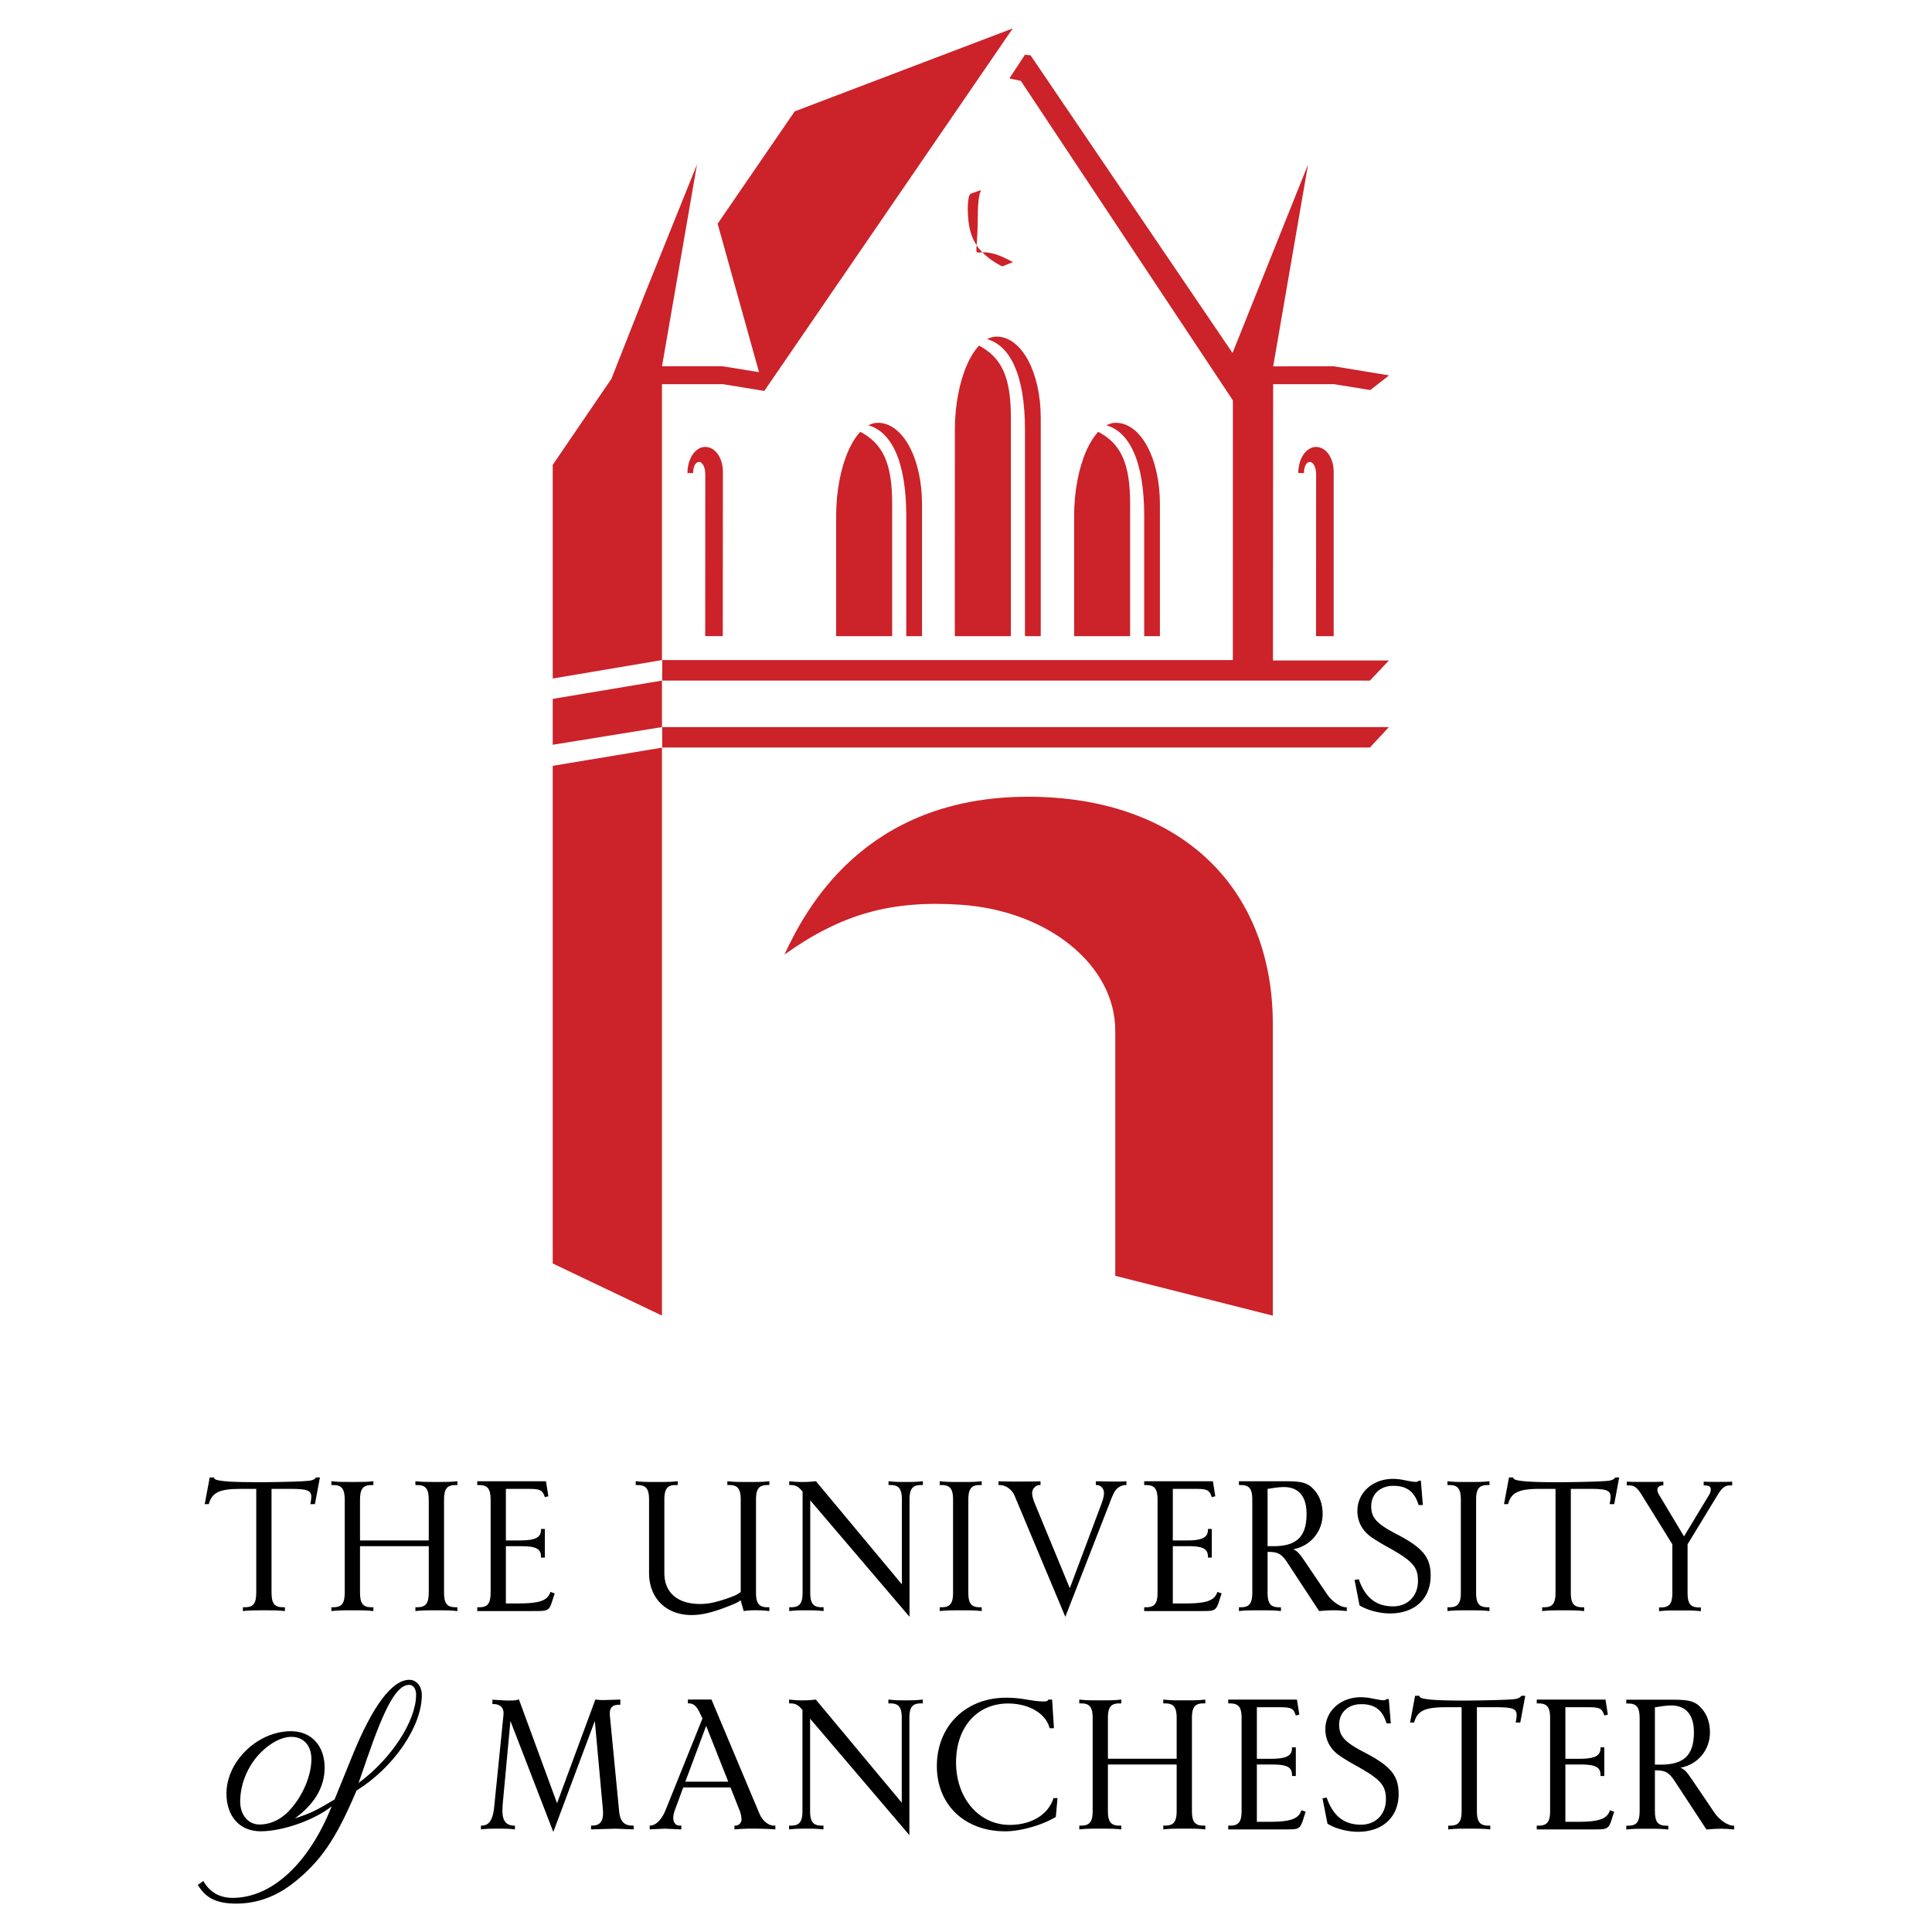 <svg xmlns="http://www.w3.org/2000/svg" width="2500" height="2500" viewBox="0 0 192.756 192.756"><g fill-rule="evenodd" clip-rule="evenodd"><path fill="#fff" d="M0 0h192.756v192.756H0V0z"/><path fill="#cc2229" d="M66.044 67.903v4.639l-10.898 1.762v-4.576l10.898-1.825zM66.044 74.594v56.662l-10.898-5.199v-49.65l10.898-1.813zM126.99 131.264v-29.059c0-13.899-9.475-22.714-24.412-22.714-16.4 0-22.242 11.31-24.313 15.744 5.644-4.019 10.589-5.433 17.532-4.974 8.8.583 15.472 6.055 15.472 12.561v24.465l15.721 3.977zM76.253 39.005l-4.136-.677H66.044v27.529l-10.898 1.838V46.382l5.86-8.599 3.416-8.666 5.118-12.712-3.491 20.137 6.045.002 3.634.588-4.129-14.811 7.688-11.21 21.756-8.277-24.79 36.171zM101.061 26.156c-4.742-2.696-3.502 1.789-3.502-4.988 0-.729.125-1.843.256-2.013.025-.034.021-.104.037-.187l-1.008.363c-.167.038-.316.726-.286 1.765.074 2.526.759 4.059 3.417 5.489l1.086-.429zM133.061 63.469V47.082c0-1.428-.779-2.491-1.762-2.491s-1.77 1.17-1.77 2.6l.57.011c0-.679.244-1.114.588-1.114.342 0 .623.546.623 1.226l-.008 16.157h1.759v-.002z"/><path d="M70.359 63.469l.008-16.157c0-.68-.278-1.226-.622-1.226s-.589.436-.589 1.114l-.569-.011c0-1.429.787-2.6 1.77-2.6.982 0 1.766 1.063 1.766 2.491l-.012 16.387h-1.752v.002z" fill="#cc2229"/><path fill="#cc2229" d="M66.067 65.854v2.049h70.611l1.894-2.005h-11.568l.019-27.57h6.059l3.633.586 1.877-1.461-5.531-.909-6.036.007 3.481-20.146-7.537 18.814L102.82 5.521l-.558-.063-1.555 2.365 1.145.249 21.154 31.875-.004 25.907H66.067z"/><path d="M115.725 63.469v-13.17c0-4.571-1.916-8.117-4.395-8.117-2.266 0-4.166 4.257-4.166 9.332v11.955h8.561zM103.836 63.469V41.7c0-4.57-1.924-8.117-4.402-8.117-2.266 0-4.167 4.258-4.167 9.333l-.005 20.553h8.574zM91.99 63.469v-13.17c0-4.571-1.924-8.117-4.402-8.117-2.266 0-4.166 4.257-4.166 9.332l-.002 11.955h8.57z" fill="#cc2229"/><path d="M86.512 42.403c-.269.042-.684.379-.813.608 2.421 1.218 3.313 3.243 3.313 7.257v14.056h1.406v-12.86c-.001-5.501-1.521-8.493-3.906-9.061zM98.357 33.804c-.268.042-.684.379-.814.607 2.422 1.219 3.312 3.243 3.312 7.257v22.654h1.406V42.864c.001-5.499-1.519-8.492-3.904-9.06zM110.254 42.403c-.268.042-.684.379-.814.608 2.422 1.218 3.312 3.243 3.312 7.257v14.056h1.406v-12.86c0-5.501-1.519-8.493-3.904-9.061z" fill="#fff"/><path fill="#cc2229" d="M66.067 72.542v2.038h70.611l1.894-2.038H66.067z"/><path d="M27.092 148.545h1.924c1.63 0 2.042.158 2.042.785 0 .17-.024.371-.069.602l-.026.137h.457l.499-2.666h-.389c-.097.17-.335.289-.667.332-.508.066-2.328.125-4.533.145l-.54.002c-2.612 0-4.008-.096-4.325-.299-.068-.043-.097-.084-.126-.18h-.415l-.5 2.666h.408c.303-1.158 1.06-1.523 3.158-1.523h1.577v10.348c0 1.082-.298 1.463-1.143 1.463h-.19v.381c.669-.068.863-.076 2.096-.076 1.231 0 1.425.008 2.095.076v-.381h-.191c-.845 0-1.143-.381-1.143-1.463v-10.349h.001zM35.919 154.26h6.858v4.633c0 1.076-.302 1.463-1.143 1.463h-.19v.381c.67-.068.863-.076 2.096-.076 1.232 0 1.426.008 2.096.076v-.381h-.19c-.845 0-1.144-.381-1.144-1.463v-9.266c0-1.082.298-1.463 1.144-1.463h.19v-.381c-.67.068-.864.076-2.096.076-1.232 0-1.426-.008-2.096-.076v.381h.19c.841 0 1.143.387 1.143 1.463v4.062h-6.858v-4.062c0-1.082.298-1.463 1.143-1.463h.19v-.381c-.67.068-.864.076-2.096.076-1.231 0-1.425-.008-2.095-.076v.381h.19c.845 0 1.143.381 1.143 1.463v9.266c0 1.082-.298 1.463-1.143 1.463h-.19v.381c.67-.068.864-.076 2.095-.076 1.232 0 1.426.008 2.096.076v-.381h-.19c-.845 0-1.143-.381-1.143-1.463v-4.633zM47.617 160.736h5.479c.979 0 1.175-.012 1.378-.084.313-.109.46-.344.67-1.07.033-.113.092-.291.175-.529l.027-.076-.427-.152-.035.092c-.294.785-1.109 1.059-3.146 1.059h-1.266v-5.715h1.489c1.512 0 2.016.262 2.016 1.045v.098h.382v-2.857h-.382v.082c0 .771-.577 1.062-2.11 1.062h-1.395v-5.145h2.323c1.044 0 1.31.121 1.514.686l.05.139.35-.088-.236-1.498h-6.857v.381h.191c.845 0 1.143.381 1.143 1.463v9.266c0 1.082-.298 1.463-1.143 1.463h-.191v.378h.001zM20.285 187.666l-.545.393c.782 1.32 1.891 1.863 3.813 1.863 2.109 0 4.032-.705 5.818-2.135 2.627-2.1 4.138-4.307 6.1-8.91l.099-.232c3.719-2.311 6.516-6.4 6.516-9.529 0-.875-.53-1.521-1.247-1.521-1.719 0-3.669 2.602-5.694 7.596l-1.716 4.225-.049.117-.096.059c-1.792 1.074-2.36 1.344-3.867 1.828 1.968-1.424 2.973-3.133 2.973-5.057 0-2.193-1.335-3.641-3.355-3.641-3.33 0-6.441 3.006-6.441 6.223 0 2.287 1.337 3.764 3.407 3.764 2.194 0 5.378-1.119 7.092-2.494-2.274 5.713-5.98 9.137-9.885 9.137-1.299-.002-2.295-.577-2.923-1.686z"/><path d="M35.772 177.889l.084-.229.735-2.137c1.853-5.385 3.016-7.424 4.236-7.424.404 0 .688.402.688.977-.001 2.619-2.47 6.406-5.743 8.813zM23.964 179.744c0-1.781.783-3.641 2.074-4.916.989-.98 2.094-1.543 3.033-1.543 1.217 0 1.997.867 1.997 2.217 0 1.572-.779 3.488-1.997 4.91-.903 1.055-2.015 1.619-3.188 1.619-1.119 0-1.919-.953-1.919-2.287z" fill="#fff"/><path d="M156.721 148.545h1.922c1.633 0 2.043.158 2.043.785 0 .17-.023.371-.068.602-.006.031-.016.076-.027.137h.459l.498-2.666h-.389c-.098.17-.336.289-.668.332-.508.066-2.328.125-4.533.145l-.539.002c-2.613 0-4.008-.096-4.324-.299-.07-.043-.098-.084-.127-.18h-.414l-.5 2.666h.408c.303-1.158 1.059-1.523 3.158-1.523h1.576v10.348c0 1.082-.297 1.463-1.143 1.463h-.189v.381c.668-.068.863-.076 2.094-.076 1.232 0 1.426.008 2.096.076v-.381h-.189c-.846 0-1.143-.381-1.143-1.463v-10.349h-.001zM114.154 160.736h5.479c.98 0 1.176-.012 1.379-.084.312-.109.459-.344.67-1.07.033-.113.094-.291.176-.529l.027-.076-.428-.152-.033.092c-.295.785-1.109 1.059-3.148 1.059h-1.264v-5.715h1.49c1.51 0 2.014.262 2.014 1.045v.098h.383v-2.857h-.383v.082c0 .771-.576 1.062-2.109 1.062h-1.395v-5.145h2.324c1.043 0 1.307.121 1.512.686l.051.139.35-.088-.236-1.498h-6.857v.381h.191c.844 0 1.143.381 1.143 1.463v9.266c0 1.082-.299 1.463-1.143 1.463h-.191v.378h-.002zM63.425 148.164h.19c.845 0 1.142.381 1.142 1.463v7.301c0 2.527 1.695 4.205 4.246 4.205 1.052 0 2.17-.275 3.874-.959.573-.23.683-.285 1.017-.512l.305 1.074a7.14 7.14 0 0 1 1.172-.078c.523 0 .76.014 1.389.078v-.381h-.19c-.845 0-1.143-.381-1.143-1.463v-9.266c0-1.082.298-1.463 1.143-1.463h.19v-.381c-.67.068-.864.076-2.096.076-1.231 0-1.426-.008-2.096-.076v.381h.19c.845 0 1.144.381 1.144 1.463v9.205c-.369.275-.507.344-1.22.598-1.216.434-2.004.6-2.836.6-2.255 0-3.564-1.139-3.564-3.102v-7.301c0-1.082.298-1.463 1.143-1.463h.19v-.381c-.669.068-.863.076-2.095.076s-1.425-.008-2.095-.076v.382zM89.98 158.07l-8.572-10.287c-.619.062-.845.076-1.333.076s-.716-.014-1.333-.076v.381h.091c.501 0 .751.113 1.105.496l.137.148v10.084c0 1.082-.298 1.463-1.143 1.463h-.19v.381c.637-.064.874-.076 1.714-.076s1.078.012 1.715.076v-.381h-.19c-.845 0-1.143-.381-1.143-1.463v-9.203l9.905 11.619v-11.682c0-1.082.298-1.463 1.143-1.463h.19v-.381c-.636.066-.874.076-1.714.076-.841 0-1.079-.01-1.714-.076v.381h.19c.845 0 1.143.381 1.143 1.463v8.444h-.001zM93.754 148.164h.189c.846 0 1.144.381 1.144 1.463v9.266c0 1.082-.298 1.463-1.144 1.463h-.189v.381c.668-.068.863-.076 2.095-.076 1.231 0 1.426.008 2.096.076v-.381h-.191c-.845 0-1.143-.381-1.143-1.463v-9.266c0-1.082.298-1.463 1.143-1.463h.191v-.381c-.67.068-.865.076-2.096.076s-1.426-.008-2.095-.076v.381zM144.414 148.164h.191c.846 0 1.143.381 1.143 1.463v9.266c0 1.082-.297 1.463-1.143 1.463h-.191v.381c.67-.068.863-.076 2.096-.076s1.426.008 2.096.076v-.381h-.191c-.844 0-1.143-.381-1.143-1.463v-9.266c0-1.082.299-1.463 1.143-1.463h.191v-.381c-.67.068-.863.076-2.096.076s-1.426-.008-2.096-.076v.381zM109.336 148.164h.092c.393 0 .717.359.717.793 0 .264-.088.639-.256 1.086l-3.154 8.412-3.475-8.412c-.189-.457-.283-.814-.283-1.076 0-.42.354-.803.744-.803h.09v-.381a5.826 5.826 0 0 1-.197.012c-.34.012-.998.02-1.977.02a51.97 51.97 0 0 1-1.902-.023l-.113-.008v.381h.076c.656 0 1.262.428 1.539 1.09l5.051 12.055 4.463-11.457c.387-.994.51-1.205.83-1.436.209-.15.477-.252.666-.252h.137v-.381a9.625 9.625 0 0 1-.953.029l-.311-.002-1.688-.02-.096-.008v.381zM135.145 157.635l.494 2.533c.766.48 1.992.805 3.041.805 2.477 0 4.057-1.473 4.057-3.777 0-1.826-.781-2.777-3.404-4.139-1.98-1.027-2.527-1.629-2.527-2.777 0-1.213.896-2.039 2.213-2.039 1.326 0 2.1.578 2.498 1.867l.014.049h.428l-.199-2.422h-.232c-.061.088-.127.113-.281.113-.215 0-.322-.016-1.182-.182a5.631 5.631 0 0 0-1.076-.119c-2.043 0-3.562 1.369-3.562 3.211 0 1.055.496 1.977 1.4 2.607.42.291.961.621 1.619.986 2.492 1.381 3.025 1.979 3.025 3.383 0 1.492-1.02 2.533-2.48 2.533-1.693 0-2.787-.863-3.428-2.709l-.418.077zM127.799 160.357h-.191c-.844 0-1.141-.381-1.141-1.463v-4.061h.062c.977 0 1.342.207 1.922 1.088l3.158 4.816.088-.008c.537-.047.984-.07 1.344-.07.365 0 .729.021 1.25.07l.08.008v-.381h-.092c-.535 0-1.4-.59-1.859-1.27l-2.268-3.352c-.52-.771-.789-1.045-1.143-1.158 1.738-.32 2.949-1.77 2.949-3.531 0-.898-.26-1.701-.738-2.275-.684-.818-1.197-.986-3.041-.986h-4.57v.381h.189c.846 0 1.143.381 1.143 1.463v9.266c0 1.082-.297 1.463-1.143 1.463h-.189v.381c.668-.068.863-.076 2.094-.076 1.232 0 1.426.008 2.096.076v-.381z"/><path d="M126.467 148.547l.086-.012.488-.076a7.691 7.691 0 0 1 1.043-.096c1.482 0 2.271.93 2.271 2.672 0 2.268-.977 3.227-3.291 3.227h-.598v-5.715h.001z" fill="#fff"/><path d="M172.818 148.201v-.379c-.287.023-.543.027-1.441.027-.631 0-1.066-.006-1.307-.02l-.094-.008v.379h.092c.432 0 .617.121.617.41a.79.79 0 0 1-.031.213 1.093 1.093 0 0 1-.078.223l-2.562 4.24-2.543-4.24a.993.993 0 0 1-.113-.406c0-.256.211-.439.5-.439h.092v-.379l-.197.012c-.242.014-.83.02-1.76.02-.727 0-1.252-.008-1.574-.023l-.115-.008v.379h.305c.438 0 .756.25 1.174.926l3.068 4.947v4.842c0 1.076-.297 1.455-1.137 1.455h-.189v.379c.668-.068.859-.076 2.086-.076 1.225 0 1.416.008 2.084.076v-.379h-.191c-.84 0-1.135-.379-1.135-1.455v-4.842l3.012-4.947c.4-.66.738-.926 1.174-.926h.263v-.001zM147.35 170.33h1.924c1.631 0 2.043.156 2.043.785 0 .168-.023.369-.07.6a8.679 8.679 0 0 0-.025.139h.457l.498-2.668h-.389c-.096.17-.334.289-.666.332-.508.066-2.328.125-4.533.145l-.541.004c-2.611 0-4.006-.098-4.322-.301-.07-.043-.098-.084-.127-.18h-.414l-.5 2.668h.408c.303-1.16 1.059-1.523 3.156-1.523h1.578v10.348c0 1.08-.299 1.463-1.143 1.463h-.191v.381c.67-.07.863-.076 2.096-.076s1.426.006 2.096.076v-.381h-.191c-.844 0-1.143-.383-1.143-1.463V170.33h-.001zM110.537 176.043h6.859v4.635c0 1.076-.303 1.463-1.145 1.463h-.189v.381c.67-.07.863-.076 2.096-.076 1.23 0 1.426.006 2.096.076v-.381h-.191c-.846 0-1.143-.383-1.143-1.463v-9.268c0-1.08.297-1.461 1.143-1.461h.191v-.383c-.67.07-.865.078-2.096.078-1.232 0-1.426-.008-2.096-.078v.383h.189c.842 0 1.145.385 1.145 1.461v4.062h-6.859v-4.062c0-1.08.299-1.461 1.143-1.461h.191v-.383c-.668.07-.863.078-2.096.078-1.23 0-1.424-.008-2.094-.078v.383h.189c.846 0 1.145.381 1.145 1.461v9.268c0 1.08-.299 1.463-1.145 1.463h-.189v.381c.67-.07.863-.076 2.094-.076 1.232 0 1.428.006 2.096.076v-.381h-.191c-.844 0-1.143-.383-1.143-1.463v-4.635zM122.539 182.521h5.479c.98 0 1.176-.012 1.379-.084.312-.111.459-.344.672-1.072.033-.113.09-.289.174-.529l.027-.076-.428-.152-.033.092c-.295.785-1.109 1.061-3.146 1.061h-1.266v-5.717h1.49c1.51 0 2.016.262 2.016 1.045v.1h.381v-2.857h-.381v.08c0 .771-.578 1.062-2.111 1.062h-1.395v-5.143h2.324c1.043 0 1.309.119 1.512.686l.051.137.35-.088-.236-1.498h-6.857v.383h.191c.844 0 1.143.381 1.143 1.461v9.268c0 1.08-.299 1.463-1.143 1.463h-.191v.378h-.002zM153.32 182.521h5.479c.979 0 1.174-.012 1.379-.084.312-.111.459-.344.67-1.072.033-.113.092-.289.176-.529l.025-.076-.426-.152-.033.092c-.295.785-1.109 1.061-3.148 1.061h-1.264v-5.717h1.49c1.51 0 2.014.262 2.014 1.045v.1h.381v-2.857h-.381v.08c0 .771-.576 1.062-2.109 1.062h-1.395v-5.143h2.324c1.043 0 1.307.119 1.512.686l.049.137.352-.088-.236-1.498h-6.857v.383h.189c.846 0 1.143.381 1.143 1.461v9.268c0 1.08-.297 1.463-1.143 1.463h-.189v.378h-.002zM89.967 179.854l-8.573-10.287c-.618.064-.845.078-1.333.078s-.714-.014-1.333-.078v.383h.091c.501 0 .751.111 1.105.494l.137.148v10.086c0 1.08-.298 1.463-1.143 1.463h-.19v.381c.637-.066.874-.076 1.714-.076.841 0 1.078.01 1.715.076v-.381h-.19c-.845 0-1.143-.383-1.143-1.463v-9.205l9.905 11.619V171.41c0-1.08.299-1.461 1.144-1.461h.19v-.383c-.637.066-.874.078-1.714.078s-1.079-.012-1.715-.078v.383h.19c.845 0 1.144.381 1.144 1.461v8.444h-.001zM131.947 179.42l.496 2.533c.766.48 1.99.805 3.041.805 2.473 0 4.057-1.475 4.057-3.779 0-1.826-.783-2.777-3.406-4.139-1.979-1.025-2.527-1.629-2.527-2.775 0-1.215.896-2.041 2.213-2.041 1.326 0 2.102.578 2.498 1.867l.014.051h.428l-.199-2.424h-.23c-.062.088-.129.115-.283.115-.215 0-.322-.018-1.182-.184a5.78 5.78 0 0 0-1.076-.117c-2.043 0-3.561 1.367-3.561 3.209 0 1.057.494 1.979 1.398 2.607.42.291.959.621 1.619.986 2.494 1.383 3.027 1.979 3.027 3.385 0 1.49-1.021 2.531-2.482 2.531-1.691 0-2.787-.863-3.43-2.707l-.415.077zM47.984 182.141v.381c.572-.068.771-.076 1.667-.076.916 0 1.131.008 1.721.076v-.381h-.08c-.77 0-1.163-.482-1.163-1.428 0-.287.015-.598.046-.932l.75-8.08 4.279 11.074 4.142-11.074.8 8.781c.013.141.02.283.02.426 0 .842-.347 1.232-1.094 1.232h-.103v.381l.179-.006 2.24-.068 1.684.066.148.008v-.381h-.107c-.845 0-1.244-.424-1.341-1.426l-.907-9.357a4.453 4.453 0 0 1-.024-.426c0-.572.3-.85.919-.85h.13v-.516l-.119.004c-.969.031-1.405.045-1.593.045-.304 0-.455-.01-.78-.049l-3.821 10.344-3.802-10.352c-.371.096-.484.107-.991.107-.132 0-.264-.004-.396-.012l-1.182-.068-.08-.004v.436h.118c.608 0 .995.338.995.871 0 .098-.006.213-.02.344l-.914 9.051c-.13 1.291-.513 1.857-1.253 1.857h-.068v.002zM105.338 181.275l.17-1.879h-.402c-.506 1.641-2.193 2.674-4.367 2.674-3.064 0-5.353-2.664-5.353-6.236 0-3.508 2.093-5.875 5.194-5.875 2.088 0 3.801 1.021 4.137 2.467h.434l-.18-2.859h-.389c-.035.143-.143.186-.461.186-.352 0-.74-.035-1.158-.1l-.811-.131c-.59-.094-1.18-.141-1.762-.141-4.046 0-6.918 2.832-6.918 6.826 0 3.852 2.778 6.504 6.813 6.504 1.541 0 3.688-.609 5.053-1.436zM64.821 182.521l.115-.008 1.387-.068 1.585.076h.068v-.381h-.183c-.369 0-.622-.309-.622-.758 0-.215.052-.486.134-.711l.861-2.338h4.717l.948 2.408c.078.197.149.584.149.807a.61.61 0 0 1-.594.592h-.107v.381l.08-.008a19.24 19.24 0 0 1 1.805-.068c.774 0 1.471.021 2.088.068l.104.008v-.381h-.157c-.537 0-1.137-.498-1.425-1.182l-4.789-11.393h-2.354v.383h.091c.473 0 .782.27 1.105.963l.255.549-3.669 9.113c-.374.93-.936 1.518-1.485 1.559l-.107.008v.381z"/><path fill="#fff" d="M68.376 177.758l2.077-5.569 2.205 5.569h-4.282z"/><path d="M166.445 182.15h-.191c-.846 0-1.143-.381-1.143-1.463v-4.061h.064c.977 0 1.342.205 1.92 1.09l3.158 4.814.09-.008c.535-.045.984-.07 1.344-.07.365 0 .729.021 1.25.07l.078.008v-.381h-.09c-.535 0-1.4-.59-1.859-1.27l-2.268-3.352c-.52-.771-.791-1.045-1.143-1.158 1.736-.32 2.949-1.77 2.949-3.529 0-.9-.26-1.701-.74-2.277-.682-.818-1.197-.986-3.039-.986h-4.572v.381h.191c.844 0 1.143.381 1.143 1.463v9.266c0 1.082-.299 1.463-1.143 1.463h-.191v.381c.67-.068.863-.076 2.096-.076s1.426.008 2.096.076v-.381z"/><path d="M165.111 170.34l.088-.012.488-.076a7.663 7.663 0 0 1 1.043-.096c1.48 0 2.271.93 2.271 2.674 0 2.266-.979 3.225-3.293 3.225h-.598v-5.715h.001z" fill="#fff"/></g></svg>